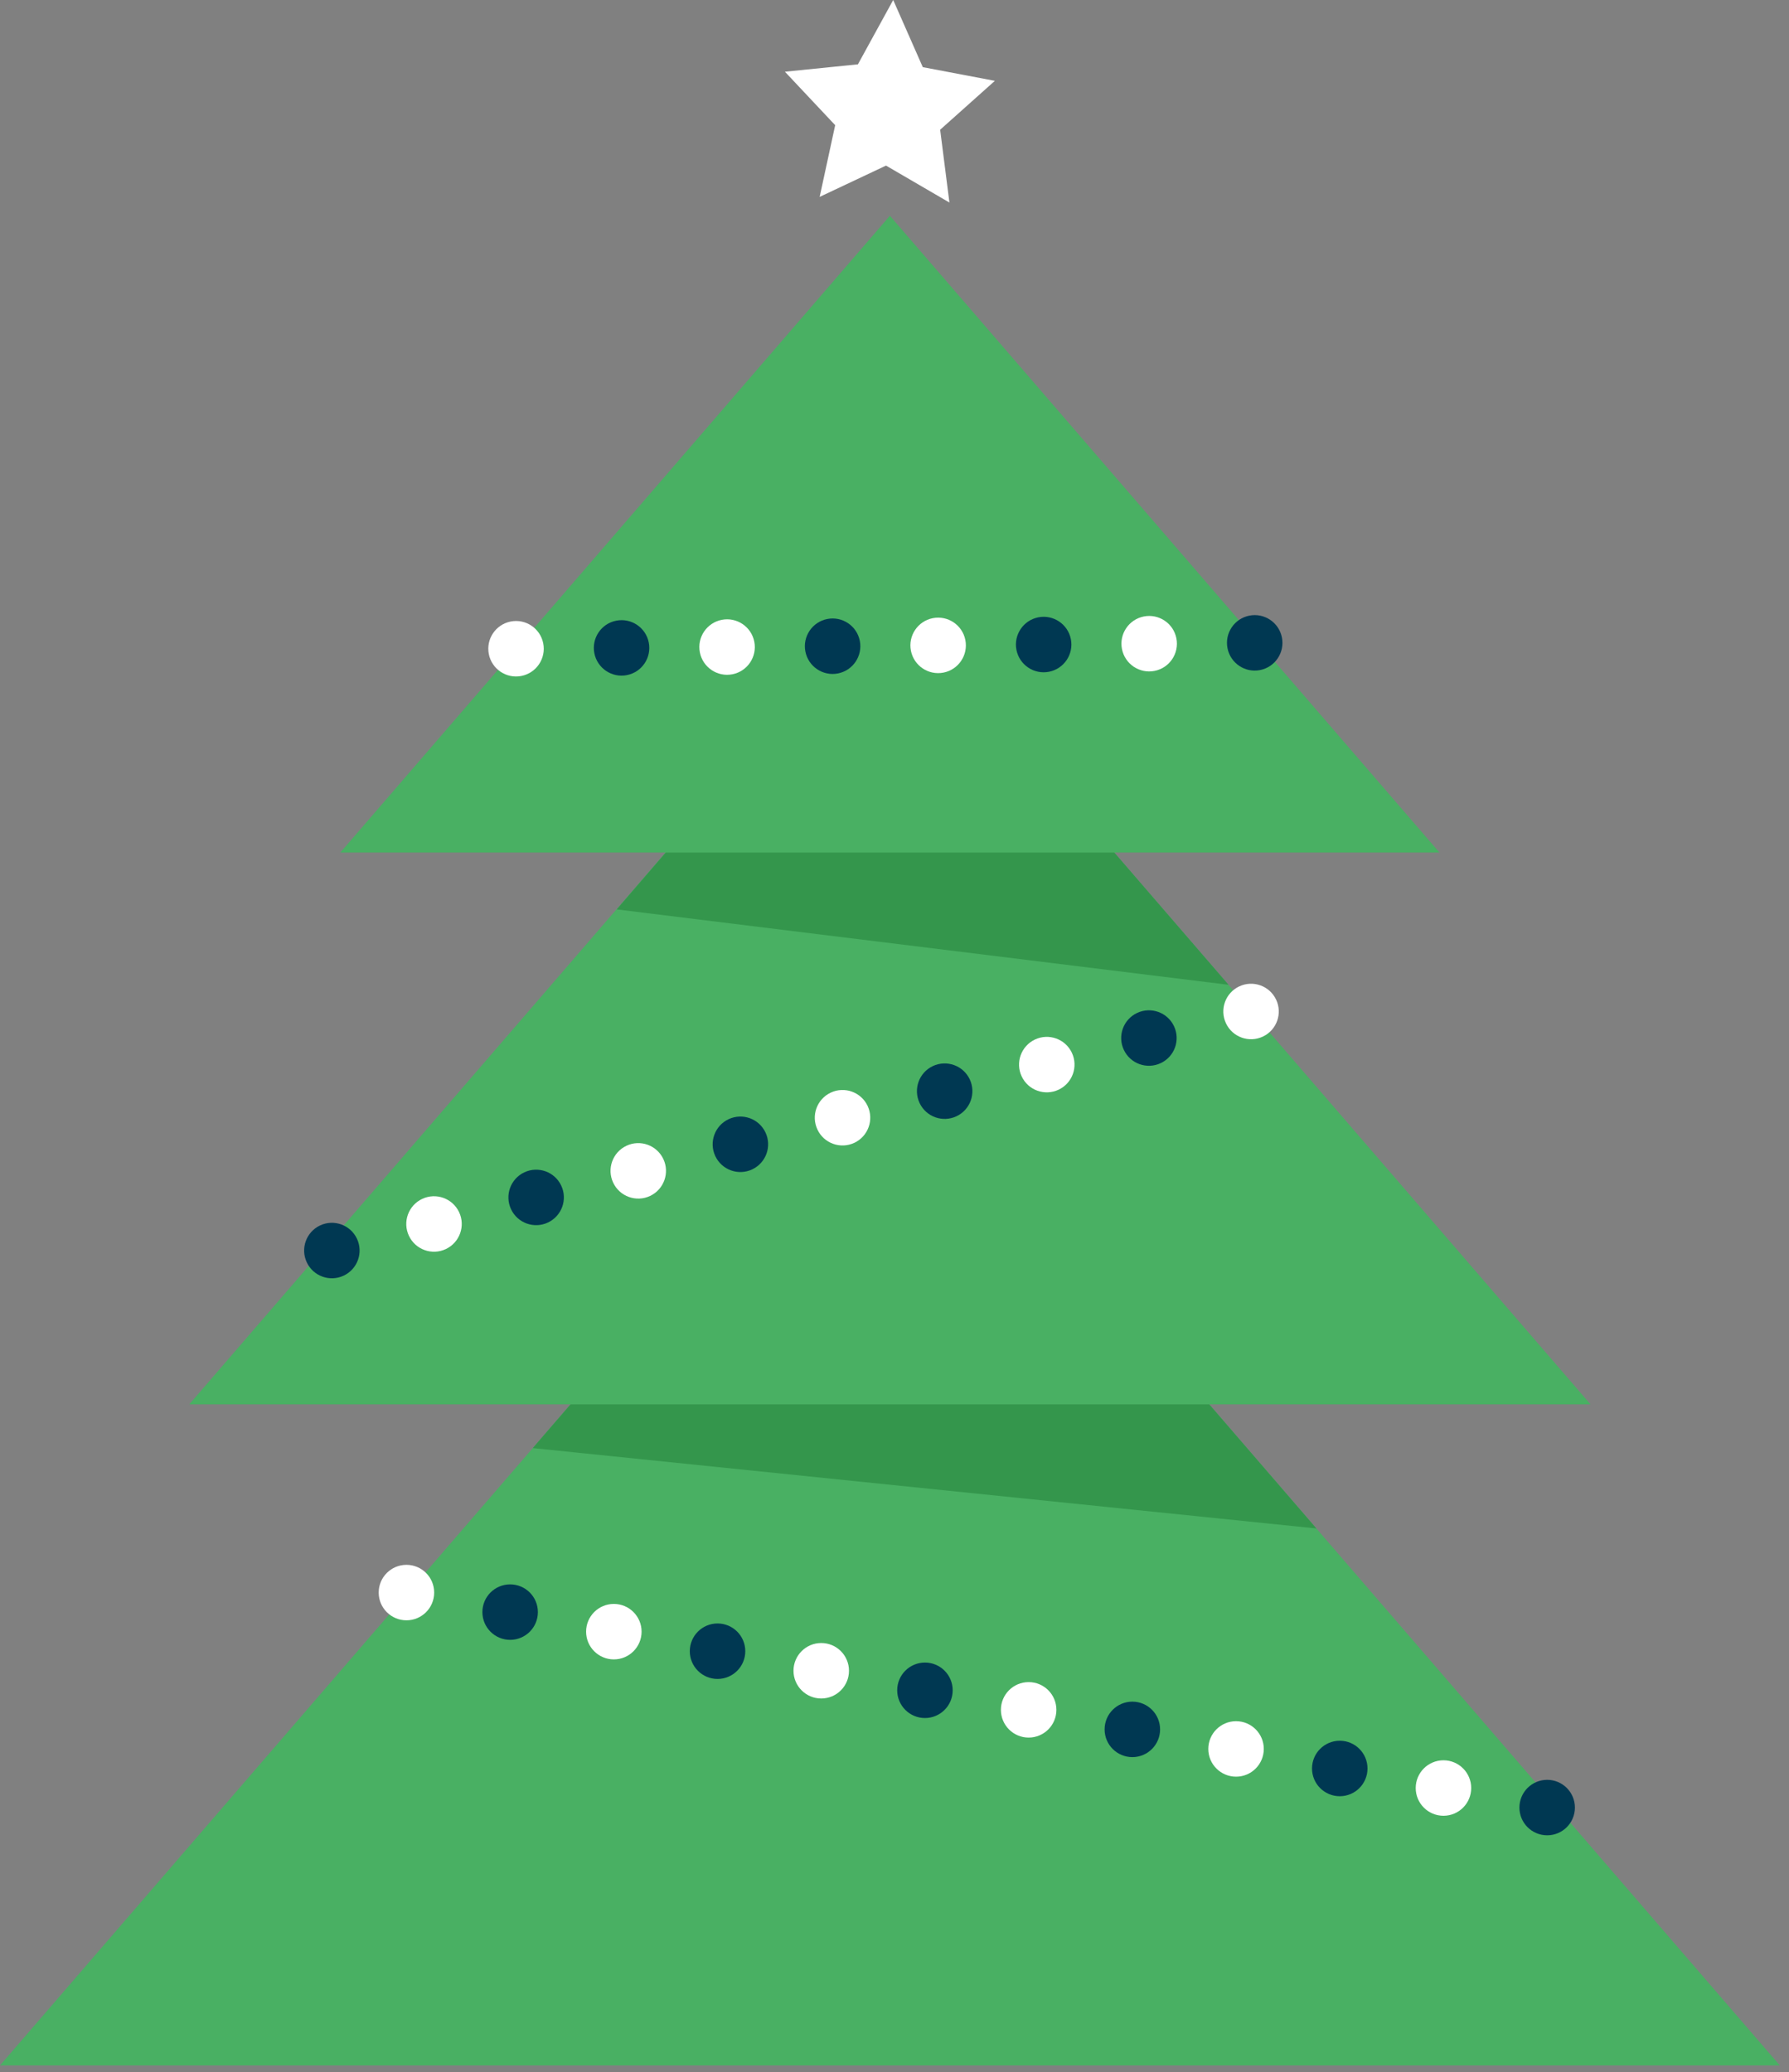<?xml version="1.0" encoding="UTF-8" standalone="no"?>
<!DOCTYPE svg PUBLIC "-//W3C//DTD SVG 1.1//EN" "http://www.w3.org/Graphics/SVG/1.1/DTD/svg11.dtd">
<svg width="100%" height="100%" viewBox="0 0 177 205" version="1.1" xmlns="http://www.w3.org/2000/svg" xmlns:xlink="http://www.w3.org/1999/xlink" xml:space="preserve" xmlns:serif="http://www.serif.com/" style="fill-rule:evenodd;clip-rule:evenodd;stroke-linejoin:round;stroke-miterlimit:2;">
    <rect x="0" y="0" width="177" height="205" fill="#808080" stroke="none"/>
    <g transform="matrix(1,0,0,1,-1068.47,-39.575)">
        <g transform="matrix(1,0,0,1,669.686,0)">
            <g transform="matrix(1,0,0,1,398.782,141.891)">
                <path d="M0,101.999L88.046,0L176.092,101.999L0,101.999Z" style="fill:rgb(73,176,99);fill-rule:nonzero;"/>
            </g>
        </g>
        <g transform="matrix(1,0,0,1,669.686,0)">
            <g transform="matrix(1,0,0,1,506.797,190.774)">
                <path d="M0,-25.75C-15.192,-25.586 -39.058,-25.192 -40.009,-24.327C-40.23,-24.126 -40.854,-23.899 -41.748,-23.652L-55.301,-7.951L22.228,0L0,-25.75Z" style="fill:rgb(52,150,76);fill-rule:nonzero;"/>
            </g>
        </g>
        <g transform="matrix(1,0,0,1,669.686,0)">
            <g transform="matrix(1,0,0,1,417.504,98.191)">
                <path d="M0,80.31L69.324,0L138.648,80.31L0,80.31Z" style="fill:rgb(73,176,99);fill-rule:nonzero;"/>
            </g>
        </g>
        <g transform="matrix(1,0,0,1,669.686,0)">
            <g transform="matrix(-0.653,0.757,0.757,0.653,509.696,120.479)">
                <path d="M18.299,-31.875L39.458,-31.875L5.559,18.844L1.329,-9.8L18.299,-31.875Z" style="fill:rgb(52,150,76);fill-rule:nonzero;"/>
            </g>
        </g>
        <g transform="matrix(1,0,0,1,669.686,0)">
            <g transform="matrix(1,0,0,1,432.45,60.918)">
                <path d="M0,62.995L54.378,0L108.756,62.995L0,62.995Z" style="fill:rgb(73,176,99);fill-rule:nonzero;"/>
            </g>
        </g>
        <g transform="matrix(1,0,0,1,669.686,0)">
            <g transform="matrix(0,-1,-1,0,438.996,194.37)">
                <path d="M-2.745,-2.745C-1.229,-2.745 -0.001,-1.516 -0.001,-0.001C-0.001,1.515 -1.229,2.745 -2.745,2.745C-4.261,2.745 -5.489,1.515 -5.489,-0.001C-5.489,-1.516 -4.261,-2.745 -2.745,-2.745" style="fill:white;fill-rule:nonzero;"/>
            </g>
        </g>
        <g transform="matrix(1,0,0,1,669.686,0)">
            <g transform="matrix(0,-1,-1,0,449.256,196.303)">
                <path d="M-2.745,-2.745C-1.229,-2.745 -0.001,-1.516 -0.001,-0.001C-0.001,1.515 -1.229,2.745 -2.745,2.745C-4.261,2.745 -5.489,1.515 -5.489,-0.001C-5.489,-1.516 -4.261,-2.745 -2.745,-2.745" style="fill:rgb(0,56,82);fill-rule:nonzero;"/>
            </g>
        </g>
        <g transform="matrix(1,0,0,1,669.686,0)">
            <g transform="matrix(0,-1,-1,0,459.516,198.237)">
                <path d="M-2.745,-2.745C-1.229,-2.745 -0.001,-1.516 -0.001,-0.001C-0.001,1.515 -1.229,2.745 -2.745,2.745C-4.261,2.745 -5.489,1.515 -5.489,-0.001C-5.489,-1.516 -4.261,-2.745 -2.745,-2.745" style="fill:white;fill-rule:nonzero;"/>
            </g>
        </g>
        <g transform="matrix(1,0,0,1,669.686,0)">
            <g transform="matrix(0,-1,-1,0,469.776,200.17)">
                <path d="M-2.745,-2.745C-1.229,-2.745 -0.001,-1.516 -0.001,-0.001C-0.001,1.515 -1.229,2.745 -2.745,2.745C-4.261,2.745 -5.489,1.515 -5.489,-0.001C-5.489,-1.516 -4.261,-2.745 -2.745,-2.745" style="fill:rgb(0,56,82);fill-rule:nonzero;"/>
            </g>
        </g>
        <g transform="matrix(1,0,0,1,669.686,0)">
            <g transform="matrix(0,-1,-1,0,480.036,202.104)">
                <path d="M-2.745,-2.745C-1.229,-2.745 -0.001,-1.516 -0.001,-0.001C-0.001,1.515 -1.229,2.745 -2.745,2.745C-4.261,2.745 -5.489,1.515 -5.489,-0.001C-5.489,-1.516 -4.261,-2.745 -2.745,-2.745" style="fill:white;fill-rule:nonzero;"/>
            </g>
        </g>
        <g transform="matrix(1,0,0,1,669.686,0)">
            <g transform="matrix(0,-1,-1,0,490.296,204.037)">
                <path d="M-2.745,-2.745C-1.229,-2.745 -0.001,-1.516 -0.001,-0.001C-0.001,1.515 -1.229,2.745 -2.745,2.745C-4.261,2.745 -5.489,1.515 -5.489,-0.001C-5.489,-1.516 -4.261,-2.745 -2.745,-2.745" style="fill:rgb(0,56,82);fill-rule:nonzero;"/>
            </g>
        </g>
        <g transform="matrix(1,0,0,1,669.686,0)">
            <g transform="matrix(0,-1,-1,0,500.556,205.971)">
                <path d="M-2.745,-2.745C-1.229,-2.745 -0.001,-1.516 -0.001,-0.001C-0.001,1.515 -1.229,2.745 -2.745,2.745C-4.261,2.745 -5.489,1.515 -5.489,-0.001C-5.489,-1.516 -4.261,-2.745 -2.745,-2.745" style="fill:white;fill-rule:nonzero;"/>
            </g>
        </g>
        <g transform="matrix(1,0,0,1,669.686,0)">
            <g transform="matrix(0,-1,-1,0,510.816,207.904)">
                <path d="M-2.745,-2.745C-1.229,-2.745 -0.001,-1.516 -0.001,-0.001C-0.001,1.515 -1.229,2.745 -2.745,2.745C-4.261,2.745 -5.489,1.515 -5.489,-0.001C-5.489,-1.516 -4.261,-2.745 -2.745,-2.745" style="fill:rgb(0,56,82);fill-rule:nonzero;"/>
            </g>
        </g>
        <g transform="matrix(1,0,0,1,669.686,0)">
            <g transform="matrix(0,-1,-1,0,521.076,209.838)">
                <path d="M-2.745,-2.745C-1.229,-2.745 -0.001,-1.516 -0.001,-0.001C-0.001,1.515 -1.229,2.745 -2.745,2.745C-4.261,2.745 -5.489,1.515 -5.489,-0.001C-5.489,-1.516 -4.261,-2.745 -2.745,-2.745" style="fill:white;fill-rule:nonzero;"/>
            </g>
        </g>
        <g transform="matrix(1,0,0,1,669.686,0)">
            <g transform="matrix(0,-1,-1,0,531.337,211.771)">
                <path d="M-2.745,-2.745C-1.229,-2.745 -0.001,-1.516 -0.001,-0.001C-0.001,1.515 -1.229,2.745 -2.745,2.745C-4.261,2.745 -5.489,1.515 -5.489,-0.001C-5.489,-1.516 -4.261,-2.745 -2.745,-2.745" style="fill:rgb(0,56,82);fill-rule:nonzero;"/>
            </g>
        </g>
        <g transform="matrix(1,0,0,1,669.686,0)">
            <g transform="matrix(0,-1,-1,0,541.597,213.705)">
                <path d="M-2.745,-2.745C-1.229,-2.745 -0.001,-1.516 -0.001,-0.001C-0.001,1.515 -1.229,2.745 -2.745,2.745C-4.261,2.745 -5.489,1.515 -5.489,-0.001C-5.489,-1.516 -4.261,-2.745 -2.745,-2.745" style="fill:white;fill-rule:nonzero;"/>
            </g>
        </g>
        <g transform="matrix(1,0,0,1,669.686,0)">
            <g transform="matrix(0,-1,-1,0,551.857,215.638)">
                <path d="M-2.745,-2.745C-1.229,-2.745 -0.001,-1.516 -0.001,-0.001C-0.001,1.515 -1.229,2.745 -2.745,2.745C-4.261,2.745 -5.489,1.515 -5.489,-0.001C-5.489,-1.516 -4.261,-2.745 -2.745,-2.745" style="fill:rgb(0,56,82);fill-rule:nonzero;"/>
            </g>
        </g>
        <g transform="matrix(1,0,0,1,669.686,0)">
            <g transform="matrix(-0.427,-0.904,-0.904,0.427,429.5,161.537)">
                <path d="M-2.483,-3.915C-0.967,-3.916 0.262,-2.686 0.262,-1.171C0.262,0.345 -0.967,1.574 -2.483,1.573C-3.998,1.574 -5.227,0.344 -5.227,-1.17C-5.227,-2.686 -3.998,-3.915 -2.483,-3.915" style="fill:rgb(0,56,82);fill-rule:nonzero;"/>
            </g>
        </g>
        <g transform="matrix(1,0,0,1,669.686,0)">
            <g transform="matrix(-0.427,-0.904,-0.904,0.427,439.606,158.91)">
                <path d="M-2.482,-3.915C-0.966,-3.915 0.262,-2.686 0.263,-1.17C0.262,0.346 -0.966,1.574 -2.482,1.574C-3.998,1.574 -5.226,0.345 -5.226,-1.17C-5.226,-2.686 -3.998,-3.915 -2.482,-3.915" style="fill:white;fill-rule:nonzero;"/>
            </g>
        </g>
        <g transform="matrix(1,0,0,1,669.686,0)">
            <g transform="matrix(-0.427,-0.904,-0.904,0.427,449.71,156.282)">
                <path d="M-2.483,-3.915C-0.967,-3.916 0.262,-2.686 0.262,-1.171C0.262,0.345 -0.967,1.574 -2.483,1.573C-3.998,1.574 -5.227,0.344 -5.227,-1.17C-5.227,-2.686 -3.998,-3.915 -2.483,-3.915" style="fill:rgb(0,56,82);fill-rule:nonzero;"/>
            </g>
        </g>
        <g transform="matrix(1,0,0,1,669.686,0)">
            <g transform="matrix(-0.427,-0.904,-0.904,0.427,459.814,153.654)">
                <path d="M-2.483,-3.915C-0.967,-3.915 0.262,-2.686 0.262,-1.171C0.262,0.345 -0.967,1.574 -2.483,1.573C-3.998,1.574 -5.227,0.344 -5.227,-1.17C-5.227,-2.686 -3.998,-3.915 -2.483,-3.915" style="fill:white;fill-rule:nonzero;"/>
            </g>
        </g>
        <g transform="matrix(1,0,0,1,669.686,0)">
            <g transform="matrix(-0.427,-0.904,-0.904,0.427,469.919,151.027)">
                <path d="M-2.482,-3.915C-0.966,-3.915 0.262,-2.686 0.263,-1.17C0.262,0.346 -0.966,1.574 -2.482,1.574C-3.998,1.574 -5.226,0.345 -5.226,-1.17C-5.226,-2.686 -3.998,-3.915 -2.482,-3.915" style="fill:rgb(0,56,82);fill-rule:nonzero;"/>
            </g>
        </g>
        <g transform="matrix(1,0,0,1,669.686,0)">
            <g transform="matrix(-0.427,-0.904,-0.904,0.427,480.023,148.399)">
                <path d="M-2.483,-3.915C-0.967,-3.916 0.262,-2.686 0.262,-1.171C0.262,0.345 -0.967,1.574 -2.483,1.573C-3.998,1.574 -5.227,0.344 -5.227,-1.17C-5.227,-2.686 -3.998,-3.915 -2.483,-3.915" style="fill:white;fill-rule:nonzero;"/>
            </g>
        </g>
        <g transform="matrix(1,0,0,1,669.686,0)">
            <g transform="matrix(-0.427,-0.904,-0.904,0.427,490.129,145.772)">
                <path d="M-2.482,-3.915C-0.966,-3.915 0.262,-2.686 0.263,-1.17C0.262,0.346 -0.966,1.574 -2.482,1.574C-3.998,1.574 -5.226,0.345 -5.226,-1.17C-5.226,-2.686 -3.998,-3.915 -2.482,-3.915" style="fill:rgb(0,56,82);fill-rule:nonzero;"/>
            </g>
        </g>
        <g transform="matrix(1,0,0,1,669.686,0)">
            <g transform="matrix(-0.427,-0.904,-0.904,0.427,500.233,143.144)">
                <path d="M-2.482,-3.915C-0.966,-3.915 0.262,-2.686 0.263,-1.17C0.262,0.346 -0.966,1.574 -2.482,1.574C-3.998,1.574 -5.226,0.345 -5.226,-1.17C-5.226,-2.686 -3.998,-3.915 -2.482,-3.915" style="fill:white;fill-rule:nonzero;"/>
            </g>
        </g>
        <g transform="matrix(1,0,0,1,669.686,0)">
            <g transform="matrix(-0.427,-0.904,-0.904,0.427,510.338,140.516)">
                <path d="M-2.482,-3.915C-0.966,-3.915 0.262,-2.686 0.263,-1.17C0.262,0.346 -0.966,1.574 -2.482,1.574C-3.998,1.574 -5.226,0.345 -5.226,-1.17C-5.226,-2.686 -3.998,-3.915 -2.482,-3.915" style="fill:rgb(0,56,82);fill-rule:nonzero;"/>
            </g>
        </g>
        <g transform="matrix(1,0,0,1,669.686,0)">
            <g transform="matrix(-0.427,-0.904,-0.904,0.427,520.442,137.889)">
                <path d="M-2.483,-3.915C-0.967,-3.916 0.262,-2.686 0.262,-1.171C0.262,0.345 -0.967,1.574 -2.483,1.573C-3.998,1.574 -5.227,0.344 -5.227,-1.17C-5.227,-2.686 -3.998,-3.915 -2.483,-3.915" style="fill:white;fill-rule:nonzero;"/>
            </g>
        </g>
        <g transform="matrix(1,0,0,1,669.686,0)">
            <g transform="matrix(0.193,0.981,0.981,-0.193,521.883,100.628)">
                <path d="M2.693,-2.215C4.208,-2.214 5.437,-0.986 5.437,0.529C5.437,2.046 4.208,3.274 2.693,3.274C1.176,3.274 -0.052,2.045 -0.052,0.53C-0.052,-0.986 1.177,-2.215 2.693,-2.215" style="fill:rgb(0,56,82);fill-rule:nonzero;"/>
            </g>
        </g>
        <g transform="matrix(1,0,0,1,669.686,0)">
            <g transform="matrix(0.193,0.981,0.981,-0.193,511.442,100.711)">
                <path d="M2.693,-2.215C4.208,-2.214 5.437,-0.986 5.437,0.529C5.437,2.046 4.208,3.274 2.693,3.274C1.176,3.274 -0.052,2.045 -0.052,0.53C-0.052,-0.986 1.177,-2.215 2.693,-2.215" style="fill:white;fill-rule:nonzero;"/>
            </g>
        </g>
        <g transform="matrix(1,0,0,1,669.686,0)">
            <g transform="matrix(0.193,0.981,0.981,-0.193,501.002,100.795)">
                <path d="M2.693,-2.215C4.208,-2.214 5.437,-0.986 5.437,0.529C5.436,2.046 4.208,3.274 2.693,3.274C1.176,3.274 -0.052,2.045 -0.052,0.53C-0.052,-0.986 1.177,-2.215 2.693,-2.215" style="fill:rgb(0,56,82);fill-rule:nonzero;"/>
            </g>
        </g>
        <g transform="matrix(1,0,0,1,669.686,0)">
            <g transform="matrix(0.193,0.981,0.981,-0.193,490.562,100.878)">
                <path d="M2.693,-2.215C4.208,-2.214 5.437,-0.986 5.437,0.529C5.437,2.046 4.208,3.274 2.693,3.274C1.176,3.274 -0.052,2.045 -0.052,0.53C-0.052,-0.986 1.177,-2.215 2.693,-2.215" style="fill:white;fill-rule:nonzero;"/>
            </g>
        </g>
        <g transform="matrix(1,0,0,1,669.686,0)">
            <g transform="matrix(0.193,0.981,0.981,-0.193,480.121,100.961)">
                <path d="M2.693,-2.215C4.208,-2.214 5.437,-0.986 5.437,0.529C5.436,2.046 4.208,3.274 2.693,3.274C1.176,3.274 -0.052,2.045 -0.052,0.53C-0.052,-0.986 1.177,-2.215 2.693,-2.215" style="fill:rgb(0,56,82);fill-rule:nonzero;"/>
            </g>
        </g>
        <g transform="matrix(1,0,0,1,669.686,0)">
            <g transform="matrix(0.193,0.981,0.981,-0.193,469.681,101.044)">
                <path d="M2.693,-2.215C4.208,-2.214 5.437,-0.986 5.437,0.529C5.437,2.046 4.208,3.274 2.693,3.274C1.176,3.274 -0.052,2.045 -0.052,0.53C-0.052,-0.986 1.177,-2.215 2.693,-2.215" style="fill:white;fill-rule:nonzero;"/>
            </g>
        </g>
        <g transform="matrix(1,0,0,1,669.686,0)">
            <g transform="matrix(0.193,0.981,0.981,-0.193,459.241,101.127)">
                <path d="M2.693,-2.215C4.208,-2.214 5.437,-0.986 5.437,0.529C5.437,2.046 4.208,3.274 2.693,3.274C1.176,3.274 -0.052,2.045 -0.052,0.53C-0.052,-0.986 1.177,-2.215 2.693,-2.215" style="fill:rgb(0,56,82);fill-rule:nonzero;"/>
            </g>
        </g>
        <g transform="matrix(1,0,0,1,669.686,0)">
            <g transform="matrix(0.193,0.981,0.981,-0.193,448.8,101.21)">
                <path d="M2.693,-2.215C4.208,-2.214 5.437,-0.986 5.437,0.529C5.436,2.046 4.208,3.274 2.693,3.274C1.176,3.274 -0.052,2.045 -0.052,0.53C-0.052,-0.986 1.177,-2.215 2.693,-2.215" style="fill:white;fill-rule:nonzero;"/>
            </g>
        </g>
        <g transform="matrix(1,0,0,1,669.686,0)">
            <g transform="matrix(1,0,0,1,476.442,52.515)">
                <path d="M0,-5.845L7.222,-6.576L10.714,-12.94L13.641,-6.297L20.772,-4.943L15.359,-0.106L16.275,7.095L10.002,3.441L3.437,6.537L4.973,-0.557L0,-5.845Z" style="fill:white;fill-rule:nonzero;"/>
            </g>
        </g>
    </g>
</svg>
